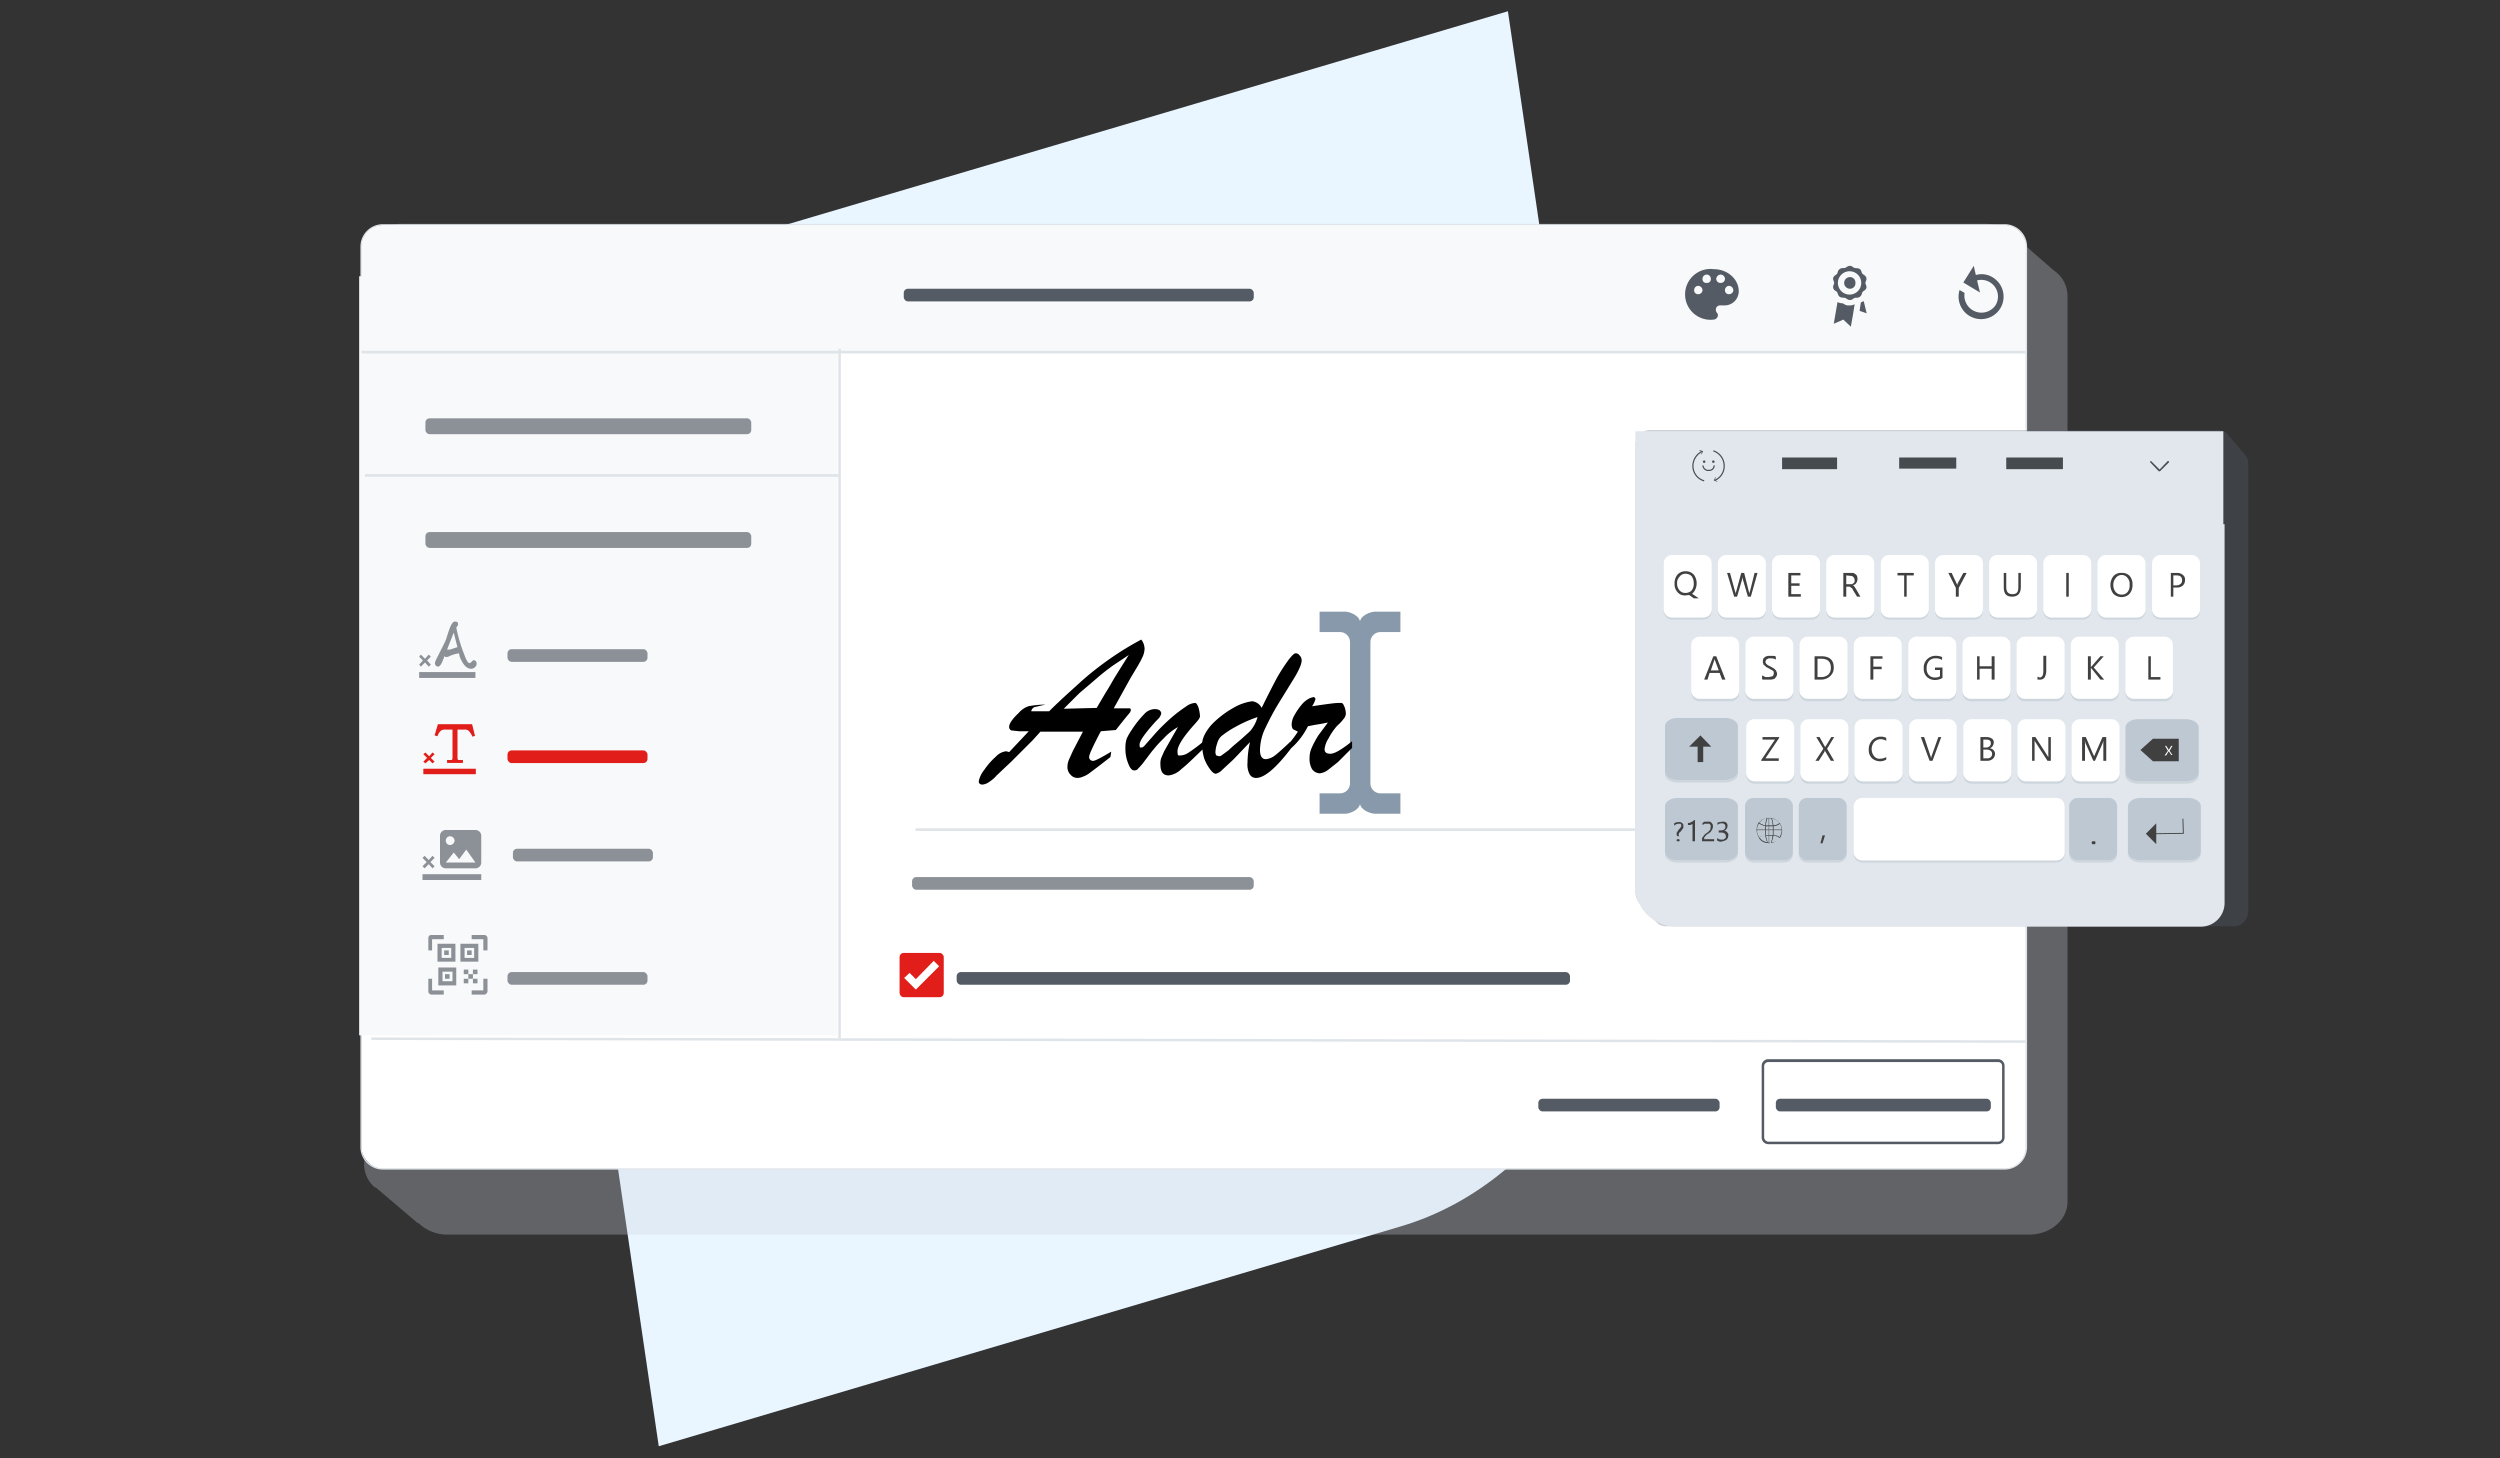 <svg xmlns="http://www.w3.org/2000/svg" xmlns:xlink="http://www.w3.org/1999/xlink" viewBox="0 0 600 350"><rect x="0" y="0" width="600" height="350" fill="#333333" stroke="none"/><defs><clipPath id="a"><rect width="600" height="350" style="fill:none"></rect></clipPath></defs><g style="isolation:isolate"><g style="clip-path:url(#a)"><path d="M361.9,2.7l29.4,199.9c5.8,40-19.3,81.1-55,91.7L158.1,347.1l-40-272.3Z" style="fill:#e9f5ff"></path><g style="opacity:0.3;mix-blend-mode:multiply"><path d="M492.9,64.9h0L482.7,56h0a9.7,9.7,0,0,0-6.5-2.3H96.5c-5,0-9.1,3.5-9.1,7.8V279.6A7.2,7.2,0,0,0,90,285h.2l10,8.5h.2a9.9,9.9,0,0,0,7,2.8H487c5.1,0,9.2-3.5,9.2-7.9V70.9A7.4,7.4,0,0,0,492.9,64.9Z" style="fill:#ced5dc"></path></g><rect x="86.7" y="54" width="399.6" height="226.53" rx="5.2" style="fill:#fff"></rect><path d="M481.1,54.1a5,5,0,0,1,5,5.1V275.3a5,5,0,0,1-5,5.1H91.9a5.1,5.1,0,0,1-5.1-5.1V59.2a5.1,5.1,0,0,1,5.1-5.1H481.1m0-.3H91.9a5.4,5.4,0,0,0-5.4,5.4V275.3a5.4,5.4,0,0,0,5.4,5.4H481.1a5.4,5.4,0,0,0,5.4-5.4V59.2a5.4,5.4,0,0,0-5.4-5.4Z" style="fill:#dfe4e9"></path><rect x="86.2" y="66.3" width="114.8" height="182.19" style="fill:#f8f9fa"></rect><path d="M92.1,54.1H481.2a4.9,4.9,0,0,1,4.9,4.9V84.5a0,0,0,0,1,0,0H86.8a0,0,0,0,1,0,0V59.4A5.3,5.3,0,0,1,92.1,54.1Z" style="fill:#f8f9fa"></path><path d="M114.2,185.8H101.6v-1.3h12.6v1.3m-9.9-3-.9-.9.9-.9-.5-.4-.8.9-.9-.9-.5.4.9.9-.9.9.5.4.9-.8.8.8.5-.4m9-9,.7,2.8-.6.2a5.6,5.6,0,0,0-.9-1.4,1.5,1.5,0,0,0-1.1-.3h-1.6v6.6c0,.3,0,.6.2.7h1.1v.7h-3.8v-.7h1.1c.2-.1.2-.4.2-.7v-6.6H107a2,2,0,0,0-1.1.2,2.8,2.8,0,0,0-.9,1.4l-.7-.2.8-2.7Z" style="fill:#e11e19"></path><path d="M115.5,211.2H101.4v-1.4h14.1v1.4m-11.2-3.3-1-1,1-1-.5-.5-.9,1-1-1-.5.5,1,1-1,1,.5.5,1-1,.9,1,.5-.5m9.8-8.7H107a1.4,1.4,0,0,0-1.4,1.4V207a1.4,1.4,0,0,0,1.4,1.4h7.1a1.4,1.4,0,0,0,1.4-1.4v-6.4a1.4,1.4,0,0,0-1.4-1.4M107,207l1.9-2.4,1.3,1.6,1.7-2.3,2.2,3.1Zm2.1-5.3a1.1,1.1,0,0,1-1.1,1.1,1,1,0,0,1-1-1.1,1,1,0,0,1,1-1A1.1,1.1,0,0,1,109.1,201.7Z" style="fill:#8c9097"></path><path d="M114.1,162.7H100.6v-1.4h13.5v1.4m-10.7-3.2-.5.5-.9-1-1,1-.4-.5.9-1-.9-.9.4-.5,1,1,.9-1,.5.5-.9.9.9,1m3.4-2.4c-.2.5-.8,2.5-1.4,2.8s-1.1-.3-1-.9,2.3-4.5,2.7-5.7,1.1-3.9,1.9-4.1,1.4.5.5,1.4a38.7,38.7,0,0,0,2,6.7c1.4,3.8,1.6.4,2.6,1.3s-.7,3-2.5,1.2a5.1,5.1,0,0,1-.9-1.4,3.4,3.4,0,0,1-.5-1.6,7.9,7.9,0,0,0-2.6.8C107,157.8,106.5,157.7,106.8,157.1Zm3-1.8c-.1-.3-.4-1.4-.8-3.1a.8.8,0,0,1-.1-.4l-1.6,4.1h.7l1.2-.4Z" style="fill:#8c9097"></path><rect x="102.1" y="127.7" width="78.2" height="3.8" rx="1" style="fill:#8c9097"></rect><rect x="121.8" y="180.1" width="33.6" height="3.04" rx="1" style="fill:#e11e19"></rect><rect x="218.9" y="210.5" width="82" height="3.04" rx="1" style="fill:#8c9097"></rect><rect x="123.1" y="203.7" width="33.6" height="3.04" rx="1" style="fill:#8c9097"></rect><rect x="121.8" y="233.3" width="33.6" height="3.04" rx="1" style="fill:#8c9097"></rect><rect x="102.1" y="100.4" width="78.2" height="3.8" rx="1" style="fill:#8c9097"></rect><rect x="229.6" y="233.3" width="147.2" height="3.04" rx="1" style="fill:#555b64"></rect><rect x="369.2" y="263.7" width="43.5" height="3.04" rx="1" style="fill:#555b64"></rect><rect x="426.2" y="263.7" width="51.6" height="3.04" rx="1" style="fill:#555b64"></rect><rect x="216.9" y="69.3" width="84" height="3.04" rx="1" style="fill:#555b64"></rect><rect x="121.8" y="155.8" width="33.6" height="3.04" rx="1" style="fill:#8c9097"></rect><rect x="215.9" y="228.7" width="10.6" height="10.63" rx="1" style="fill:#e11e19"></rect><path d="M219.8,237.5l-2.8-2.8,1.3-1.2,1.5,1.5,4.3-4.4,1.3,1.3Z" style="fill:#fff"></path><rect x="86.8" y="84.2" width="399.3" height="0.63" style="fill:#dfe4e9"></rect><rect x="287.3" y="51.1" width="0.6" height="397.02" transform="translate(37.5 536.8) rotate(-89.9)" style="fill:#dfe4e9"></rect><rect x="201.2" y="83.7" width="0.6" height="165.49" style="fill:#dfe4e9"></rect><rect x="87.6" y="113.8" width="113.9" height="0.63" style="fill:#dfe4e9"></rect><rect x="219.7" y="198.8" width="250.5" height="0.63" style="fill:#dfe4e9"></rect><path d="M479.6,274.6H424.4a1.6,1.6,0,0,1-1.6-1.6V255.8a1.6,1.6,0,0,1,1.6-1.6h55.2a1.6,1.6,0,0,1,1.5,1.6V273A1.6,1.6,0,0,1,479.6,274.6Zm-55.2-19.7a1,1,0,0,0-1,.9V273a1.1,1.1,0,0,0,1,1h55.2a1,1,0,0,0,.9-1V255.8a.9.9,0,0,0-.9-.9Z" style="fill:#555b64"></path><path d="M447.9,66.6c-.2-.5-.6-.6-.9-.9s-.2-.8-.6-1.1-.9-.2-1.3-.3-.6-.5-1.1-.5-.9.4-1.2.5-.8-.1-1.3.3-.4.8-.6,1.1-.7.4-.9.9.2.9.2,1.3-.4.7-.2,1.3.7.6.9.9.2.8.6,1.1.9.2,1.3.3.6.5,1.2.5.8-.4,1.1-.5.8.1,1.3-.3.4-.8.6-1.1.7-.4.9-.9-.2-.9-.2-1.3.4-.7.2-1.3M444,70.7a2.8,2.8,0,1,1,2.7-2.8,2.8,2.8,0,0,1-2.7,2.8m1.3-2.8a1.3,1.3,0,0,1-1.3,1.4,1.4,1.4,0,1,1,0-2.8,1.3,1.3,0,0,1,1.3,1.4m-.2,5.2-.4,2.5-.5,2.8-1.8-1.7-2.3,1,.9-5.2a3.1,3.1,0,0,0,1.3.3,3.1,3.1,0,0,0,1,.5h.7a2,2,0,0,0,1.1-.3m2.9,2.2-1.7-.6.3-2,.6-.3h.1Z" style="fill:#555b64"></path><path d="M411.3,64.6a6.1,6.1,0,1,0,0,12.1,1.1,1.1,0,0,0,1-1,.9.9,0,0,0-.3-.7,1.4,1.4,0,0,1-.2-.7,1,1,0,0,1,1-1H414a3.4,3.4,0,0,0,3.3-3.4C417.3,67,414.6,64.6,411.3,64.6Zm-3.7,6a.9.9,0,0,1-1-1,1,1,0,0,1,1-1,1.1,1.1,0,0,1,1,1A1,1,0,0,1,407.6,70.6Zm2-2.7a.9.9,0,0,1-1-1,1,1,0,1,1,2,0A.9.9,0,0,1,409.6,67.9Zm3.4,0a1,1,0,0,1-1.1-1,1.1,1.1,0,0,1,1.1-1,1.1,1.1,0,0,1,1,1A1,1,0,0,1,413,67.9Zm2,2.7a.9.9,0,0,1-1-1,1,1,0,0,1,1-1,1.1,1.1,0,0,1,1,1A1,1,0,0,1,415,70.6Z" style="fill:#555b64"></path><path d="M474.2,66a5,5,0,0,1,4.1.6,5.4,5.4,0,1,1-8,3l1.2.7a4.1,4.1,0,0,0,7.4,3,4,4,0,0,0-4.4-6l.7,2.9-4-2.4,2.5-4Z" style="fill:#555b64"></path><path d="M186.1,207.7h36.4v36.5H186.1Z" style="fill:none"></path><path d="M103.7,228.1h-.9v-3a.7.7,0,0,1,.7-.7h3v1h-2.8Z" style="fill:#8c9097"></path><path d="M117,228.1h-1v-2.7h-2.8v-1h3.1a.8.8,0,0,1,.7.7Z" style="fill:#8c9097"></path><path d="M117,237.9a.9.9,0,0,1-.7.8h-3.1v-1H116v-2.8h1Z" style="fill:#8c9097"></path><path d="M106.5,238.7h-3a.8.8,0,0,1-.7-.8v-3h.9v2.8h2.8Z" style="fill:#8c9097"></path><path d="M109.5,236.5h-4.3v-4.3h4.3Zm-3.3-1h2.4v-2.3h-2.4Z" style="fill:#8c9097"></path><rect x="106.8" y="233.8" width="1.1" height="1.1" style="fill:#8c9097"></rect><rect x="112.4" y="233.8" width="1.1" height="1.1" style="fill:#8c9097"></rect><rect x="113.5" y="232.7" width="1.1" height="1.1" style="fill:#8c9097"></rect><rect x="111.3" y="232.7" width="1.1" height="1.1" style="fill:#8c9097"></rect><rect x="113.5" y="234.9" width="1.1" height="1.1" style="fill:#8c9097"></rect><rect x="111.3" y="234.9" width="1.1" height="1.1" style="fill:#8c9097"></rect><path d="M109.3,230.8H105v-4.3h4.3Zm-3.3-.9h2.3v-2.4H106Z" style="fill:#8c9097"></path><rect x="106.6" y="228.1" width="1.1" height="1.1" style="fill:#8c9097"></rect><path d="M114.8,230.8h-4.3v-4.3h4.3Zm-3.3-.9h2.3v-2.4h-2.3Z" style="fill:#8c9097"></path><rect x="112.1" y="228.1" width="1.1" height="1.1" style="fill:#8c9097"></rect><path d="M328.9,188a2.4,2.4,0,0,0,2.4,2.4h4.8v4.9h-6c-1.4,0-3.7-1.1-3.7-2.5,0,1.4-2.3,2.5-3.6,2.5h-6.1v-4.9h4.9A2.4,2.4,0,0,0,324,188V154.1a2.4,2.4,0,0,0-2.4-2.4h-4.9v-4.9h6.1c1.3,0,3.6,1.1,3.6,2.5,0-1.4,2.3-2.5,3.7-2.5h6v4.9h-4.8a2.4,2.4,0,0,0-2.4,2.4Z" style="fill:#8799ab"></path><g style="opacity:0.3;mix-blend-mode:multiply"><path d="M538.4,108.7h0l-3.7-4.4h0a3,3,0,0,0-2.3-1.1H395.8a3.6,3.6,0,0,0-3.3,3.8V214.1a4.5,4.5,0,0,0,.9,2.6h.1l3.6,4.2h.1a3,3,0,0,0,2.5,1.4H536.3c1.8,0,3.3-1.7,3.3-3.9v-107A3.7,3.7,0,0,0,538.4,108.7Z" style="fill:#586371"></path></g><path d="M392.4,125.8H533.9a0,0,0,0,1,0,0v90.9a5.7,5.7,0,0,1-5.7,5.7H402.3a9.9,9.9,0,0,1-9.9-9.9V125.8A0,0,0,0,1,392.4,125.8Z" style="fill:#e1e7ec"></path><path d="M408.8,148.2h-7.5a2,2,0,0,1-2-2v.5a2,2,0,0,0,2,2h7.5a2,2,0,0,0,2-2v-.5A2,2,0,0,1,408.8,148.2Z" style="fill:#ced6dd"></path><path d="M421.8,148.2h-7.5a2,2,0,0,1-2-2v.5a2,2,0,0,0,2,2h7.5a2,2,0,0,0,2-2v-.5A2,2,0,0,1,421.8,148.2Z" style="fill:#ced6dd"></path><path d="M434.8,148.2h-7.5a2,2,0,0,1-2-2v.5a2,2,0,0,0,2,2h7.5a2,2,0,0,0,2-2v-.5A2,2,0,0,1,434.8,148.2Z" style="fill:#ced6dd"></path><path d="M447.8,148.2h-7.5a2,2,0,0,1-2-2v.5a2,2,0,0,0,2,2h7.5a2,2,0,0,0,2-2v-.5A2,2,0,0,1,447.8,148.2Z" style="fill:#ced6dd"></path><path d="M460.8,148.2h-7.4a2,2,0,0,1-2-2v.5a2,2,0,0,0,2,2h7.4a2.1,2.1,0,0,0,2.1-2v-.5A2.1,2.1,0,0,1,460.8,148.2Z" style="fill:#ced6dd"></path><path d="M473.9,148.2h-7.5a2,2,0,0,1-2-2v.5a2,2,0,0,0,2,2h7.5a2,2,0,0,0,2-2v-.5A2,2,0,0,1,473.9,148.2Z" style="fill:#ced6dd"></path><path d="M486.9,148.2h-7.5a2,2,0,0,1-2-2v.5a2,2,0,0,0,2,2h7.5a2,2,0,0,0,2-2v-.5A2,2,0,0,1,486.9,148.2Z" style="fill:#ced6dd"></path><path d="M499.9,148.2h-7.5a2,2,0,0,1-2-2v.5a2,2,0,0,0,2,2h7.5a2,2,0,0,0,2-2v-.5A2,2,0,0,1,499.9,148.2Z" style="fill:#ced6dd"></path><path d="M512.9,148.2h-7.4a2.1,2.1,0,0,1-2.1-2v.5a2.1,2.1,0,0,0,2.1,2h7.4a2,2,0,0,0,2-2v-.5A2,2,0,0,1,512.9,148.2Z" style="fill:#ced6dd"></path><path d="M525.9,148.2h-7.4a2,2,0,0,1-2-2v.5a2,2,0,0,0,2,2h7.4a2,2,0,0,0,2.1-2v-.5A2,2,0,0,1,525.9,148.2Z" style="fill:#ced6dd"></path><path d="M408.8,133.2h-7.5a2,2,0,0,0-2,2v11a2,2,0,0,0,2,2h7.5a2,2,0,0,0,2-2v-11A2,2,0,0,0,408.8,133.2Z" style="fill:#fff"></path><path d="M421.8,133.2h-7.5a2,2,0,0,0-2,2v11a2,2,0,0,0,2,2h7.5a2,2,0,0,0,2-2v-11A2,2,0,0,0,421.8,133.2Z" style="fill:#fff"></path><path d="M434.8,133.2h-7.5a2,2,0,0,0-2,2v11a2,2,0,0,0,2,2h7.5a2,2,0,0,0,2-2v-11A2,2,0,0,0,434.8,133.2Z" style="fill:#fff"></path><path d="M447.8,133.2h-7.5a2,2,0,0,0-2,2v11a2,2,0,0,0,2,2h7.5a2,2,0,0,0,2-2v-11A2,2,0,0,0,447.8,133.2Z" style="fill:#fff"></path><path d="M460.8,133.2h-7.4a2,2,0,0,0-2,2v11a2,2,0,0,0,2,2h7.4a2.1,2.1,0,0,0,2.1-2v-11A2.1,2.1,0,0,0,460.8,133.2Z" style="fill:#fff"></path><path d="M473.9,133.2h-7.5a2,2,0,0,0-2,2v11a2,2,0,0,0,2,2h7.5a2,2,0,0,0,2-2v-11A2,2,0,0,0,473.9,133.2Z" style="fill:#fff"></path><path d="M486.9,133.2h-7.5a2,2,0,0,0-2,2v11a2,2,0,0,0,2,2h7.5a2,2,0,0,0,2-2v-11A2,2,0,0,0,486.9,133.2Z" style="fill:#fff"></path><path d="M499.9,133.2h-7.5a2,2,0,0,0-2,2v11a2,2,0,0,0,2,2h7.5a2,2,0,0,0,2-2v-11A2,2,0,0,0,499.9,133.2Z" style="fill:#fff"></path><path d="M512.9,133.2h-7.4a2.1,2.1,0,0,0-2.1,2v11a2.1,2.1,0,0,0,2.1,2h7.4a2,2,0,0,0,2-2v-11A2,2,0,0,0,512.9,133.2Z" style="fill:#fff"></path><path d="M525.9,133.2h-7.4a2,2,0,0,0-2,2v11a2,2,0,0,0,2,2h7.4a2,2,0,0,0,2.1-2v-11A2,2,0,0,0,525.9,133.2Z" style="fill:#fff"></path><path d="M415.4,167.7h-7.5a2,2,0,0,1-2-2v.6a2,2,0,0,0,2,2h7.5a2,2,0,0,0,2-2v-.6A2,2,0,0,1,415.4,167.7Z" style="fill:#ced6dd"></path><path d="M428.4,167.7h-7.5a2,2,0,0,1-2-2v.6a2,2,0,0,0,2,2h7.5a2,2,0,0,0,2-2v-.6A2,2,0,0,1,428.4,167.7Z" style="fill:#ced6dd"></path><path d="M441.4,167.7h-7.5a2,2,0,0,1-2-2v.6a2,2,0,0,0,2,2h7.5a2,2,0,0,0,2-2v-.6A2,2,0,0,1,441.4,167.7Z" style="fill:#ced6dd"></path><path d="M454.4,167.7H447a2.1,2.1,0,0,1-2.1-2v.6a2.1,2.1,0,0,0,2.1,2h7.4a2,2,0,0,0,2-2v-.6A2,2,0,0,1,454.4,167.7Z" style="fill:#ced6dd"></path><path d="M467.4,167.7H460a2,2,0,0,1-2-2v.6a2,2,0,0,0,2,2h7.4a2,2,0,0,0,2.1-2v-.6A2,2,0,0,1,467.4,167.7Z" style="fill:#ced6dd"></path><path d="M480.5,167.7H473a2,2,0,0,1-2-2v.6a2,2,0,0,0,2,2h7.5a2,2,0,0,0,2-2v-.6A2,2,0,0,1,480.5,167.7Z" style="fill:#ced6dd"></path><path d="M493.5,167.7H486a2,2,0,0,1-2-2v.6a2,2,0,0,0,2,2h7.5a2,2,0,0,0,2-2v-.6A2,2,0,0,1,493.5,167.7Z" style="fill:#ced6dd"></path><path d="M506.5,167.7H499a2,2,0,0,1-2-2v.6a2,2,0,0,0,2,2h7.5a2,2,0,0,0,2-2v-.6A2,2,0,0,1,506.5,167.7Z" style="fill:#ced6dd"></path><path d="M519.5,167.7h-7.4a2,2,0,0,1-2-2v.6a2,2,0,0,0,2,2h7.4a2,2,0,0,0,2-2v-.6A2,2,0,0,1,519.5,167.7Z" style="fill:#ced6dd"></path><path d="M415.4,152.8h-7.5a2,2,0,0,0-2,2v10.9a2,2,0,0,0,2,2h7.5a2,2,0,0,0,2-2V154.8A2,2,0,0,0,415.4,152.8Z" style="fill:#fff"></path><path d="M428.4,152.8h-7.5a2,2,0,0,0-2,2v10.9a2,2,0,0,0,2,2h7.5a2,2,0,0,0,2-2V154.8A2,2,0,0,0,428.4,152.8Z" style="fill:#fff"></path><path d="M441.4,152.8h-7.5a2,2,0,0,0-2,2v10.9a2,2,0,0,0,2,2h7.5a2,2,0,0,0,2-2V154.8A2,2,0,0,0,441.4,152.8Z" style="fill:#fff"></path><path d="M454.4,152.8H447a2.1,2.1,0,0,0-2.1,2v10.9a2.1,2.1,0,0,0,2.1,2h7.4a2,2,0,0,0,2-2V154.8A2,2,0,0,0,454.4,152.8Z" style="fill:#fff"></path><path d="M467.4,152.8H460a2,2,0,0,0-2,2v10.9a2,2,0,0,0,2,2h7.4a2,2,0,0,0,2.1-2V154.8A2,2,0,0,0,467.4,152.8Z" style="fill:#fff"></path><path d="M480.5,152.8H473a2,2,0,0,0-2,2v10.9a2,2,0,0,0,2,2h7.5a2,2,0,0,0,2-2V154.8A2,2,0,0,0,480.5,152.8Z" style="fill:#fff"></path><path d="M493.5,152.8H486a2,2,0,0,0-2,2v10.9a2,2,0,0,0,2,2h7.5a2,2,0,0,0,2-2V154.8A2,2,0,0,0,493.5,152.8Z" style="fill:#fff"></path><path d="M506.5,152.8H499a2,2,0,0,0-2,2v10.9a2,2,0,0,0,2,2h7.5a2,2,0,0,0,2-2V154.8A2,2,0,0,0,506.5,152.8Z" style="fill:#fff"></path><path d="M519.5,152.8h-7.4a2,2,0,0,0-2,2v10.9a2,2,0,0,0,2,2h7.4a2,2,0,0,0,2-2V154.8A2,2,0,0,0,519.5,152.8Z" style="fill:#fff"></path><path d="M428.6,187.5h-7.5a2,2,0,0,1-2-2v.6a2,2,0,0,0,2,2h7.5a2,2,0,0,0,2-2v-.6A2,2,0,0,1,428.6,187.5Z" style="fill:#ced6dd"></path><path d="M441.6,187.5h-7.5a2,2,0,0,1-2-2v.6a2,2,0,0,0,2,2h7.5a2,2,0,0,0,2-2v-.6A2,2,0,0,1,441.6,187.5Z" style="fill:#ced6dd"></path><path d="M454.6,187.5h-7.5a2,2,0,0,1-2-2v.6a2,2,0,0,0,2,2h7.5a2,2,0,0,0,2-2v-.6A2,2,0,0,1,454.6,187.5Z" style="fill:#ced6dd"></path><path d="M467.6,187.5h-7.4a2,2,0,0,1-2-2v.6a2,2,0,0,0,2,2h7.4a2,2,0,0,0,2-2v-.6A2,2,0,0,1,467.6,187.5Z" style="fill:#ced6dd"></path><path d="M480.7,187.5h-7.5a2,2,0,0,1-2-2v.6a2,2,0,0,0,2,2h7.5a2,2,0,0,0,2-2v-.6A2,2,0,0,1,480.7,187.5Z" style="fill:#ced6dd"></path><path d="M493.7,187.5h-7.5a2,2,0,0,1-2-2v.6a2,2,0,0,0,2,2h7.5a2,2,0,0,0,2-2v-.6A2,2,0,0,1,493.7,187.5Z" style="fill:#ced6dd"></path><path d="M506.7,187.5h-7.5a2,2,0,0,1-2-2v.6a2,2,0,0,0,2,2h7.5a2,2,0,0,0,2-2v-.6A2,2,0,0,1,506.7,187.5Z" style="fill:#ced6dd"></path><path d="M414,187.2H402.6c-1.7,0-3-.9-3-2v.6c0,1.1,1.3,2,3,2H414c1.7,0,3.1-.9,3.1-2v-.6C417.1,186.3,415.7,187.2,414,187.2Z" style="fill:#ced6dd"></path><path d="M524.6,187.5H513.2c-1.7,0-3.1-.9-3.1-2v.6c0,1.1,1.4,2,3.1,2h11.4c1.7,0,3.1-.9,3.1-2v-.6C527.7,186.6,526.3,187.5,524.6,187.5Z" style="fill:#ced6dd"></path><path d="M525.2,206.5H513.8c-1.7,0-3.1-.9-3.1-2v.5c0,1.1,1.4,2,3.1,2h11.4c1.7,0,3-.9,3-2v-.5C528.2,205.6,526.9,206.5,525.2,206.5Z" style="fill:#ced6dd"></path><path d="M414,206.5H402.6c-1.7,0-3-.9-3-2v.5c0,1.1,1.3,2,3,2H414c1.7,0,3.1-.9,3.1-2v-.5C417.1,205.6,415.7,206.5,414,206.5Z" style="fill:#ced6dd"></path><path d="M428.3,206.5h-7.5a2,2,0,0,1-2-2v.5a2,2,0,0,0,2,2h7.5a2,2,0,0,0,2-2v-.5A2,2,0,0,1,428.3,206.5Z" style="fill:#ced6dd"></path><path d="M441.2,206.5h-7.5a2,2,0,0,1-2-2v.5a2,2,0,0,0,2,2h7.5a2,2,0,0,0,2-2v-.5A2,2,0,0,1,441.2,206.5Z" style="fill:#ced6dd"></path><path d="M506.1,206.5h-7.4a2.1,2.1,0,0,1-2.1-2v.5a2.1,2.1,0,0,0,2.1,2h7.4a2,2,0,0,0,2-2v-.5A2,2,0,0,1,506.1,206.5Z" style="fill:#ced6dd"></path><path d="M493.5,206.5H447a2.1,2.1,0,0,1-2.1-2v.5a2.1,2.1,0,0,0,2.1,2h46.5a2,2,0,0,0,2-2v-.5A2,2,0,0,1,493.5,206.5Z" style="fill:#ced6dd"></path><path d="M428.6,172.6h-7.5a2,2,0,0,0-2,2v10.9a2,2,0,0,0,2,2h7.5a2,2,0,0,0,2-2V174.6A2,2,0,0,0,428.6,172.6Z" style="fill:#fff"></path><path d="M441.6,172.6h-7.5a2,2,0,0,0-2,2v10.9a2,2,0,0,0,2,2h7.5a2,2,0,0,0,2-2V174.6A2,2,0,0,0,441.6,172.6Z" style="fill:#fff"></path><path d="M447.1,187.5h7.5a2,2,0,0,0,2-2V174.6a2,2,0,0,0-2-2h-7.5a2,2,0,0,0-2,2v10.9A2,2,0,0,0,447.1,187.5Z" style="fill:#fff"></path><path d="M460.2,187.5h7.4a2,2,0,0,0,2-2V174.6a2,2,0,0,0-2-2h-7.4a2,2,0,0,0-2,2v10.9A2,2,0,0,0,460.2,187.5Z" style="fill:#fff"></path><path d="M473.2,187.5h7.5a2,2,0,0,0,2-2V174.6a2,2,0,0,0-2-2h-7.5a2,2,0,0,0-2,2v10.9A2,2,0,0,0,473.2,187.5Z" style="fill:#fff"></path><path d="M493.7,172.6h-7.5a2,2,0,0,0-2,2v10.9a2,2,0,0,0,2,2h7.5a2,2,0,0,0,2-2V174.6A2,2,0,0,0,493.7,172.6Z" style="fill:#fff"></path><path d="M506.7,172.6h-7.5a2,2,0,0,0-2,2v10.9a2,2,0,0,0,2,2h7.5a2,2,0,0,0,2-2V174.6A2,2,0,0,0,506.7,172.6Z" style="fill:#fff"></path><path d="M414,172.3H402.6c-1.7,0-3,.9-3,2v10.9c0,1.1,1.3,2,3,2H414c1.7,0,3.1-.9,3.1-2V174.3C417.1,173.2,415.7,172.3,414,172.3Z" style="fill:#bec8d2"></path><path d="M524.6,187.5c1.7,0,3.1-.9,3.1-2V174.6c0-1.1-1.4-2-3.1-2H513.2c-1.7,0-3.1.9-3.1,2v10.9c0,1.1,1.4,2,3.1,2Z" style="fill:#bec8d2"></path><path d="M525.2,191.5H513.8c-1.7,0-3.1.9-3.1,2v11c0,1.1,1.4,2,3.1,2h11.4c1.7,0,3-.9,3-2v-11C528.2,192.4,526.9,191.5,525.2,191.5Z" style="fill:#bec8d2"></path><path d="M414,191.5H402.6c-1.7,0-3,.9-3,2v11c0,1.1,1.3,2,3,2H414c1.7,0,3.1-.9,3.1-2v-11C417.1,192.4,415.7,191.5,414,191.5Z" style="fill:#bec8d2"></path><path d="M428.3,191.5h-7.5a2,2,0,0,0-2,2v11a2,2,0,0,0,2,2h7.5a2,2,0,0,0,2-2v-11A2,2,0,0,0,428.3,191.5Z" style="fill:#bec8d2"></path><path d="M441.2,191.5h-7.5a2,2,0,0,0-2,2v11a2,2,0,0,0,2,2h7.5a2,2,0,0,0,2-2v-11A2,2,0,0,0,441.2,191.5Z" style="fill:#bec8d2"></path><path d="M506.1,191.5h-7.4a2.1,2.1,0,0,0-2.1,2v11a2.1,2.1,0,0,0,2.1,2h7.4a2,2,0,0,0,2-2v-11A2,2,0,0,0,506.1,191.5Z" style="fill:#bec8d2"></path><path d="M493.5,191.5H447a2.1,2.1,0,0,0-2.1,2v11a2.1,2.1,0,0,0,2.1,2h46.5a2,2,0,0,0,2-2v-11A2,2,0,0,0,493.5,191.5Z" style="fill:#fff"></path><path d="M404.5,142.9a2.2,2.2,0,0,1-1.9-.8,2.7,2.7,0,0,1-.7-2,3.2,3.2,0,0,1,.7-2.2,2.6,2.6,0,0,1,2-.8,2.6,2.6,0,0,1,1.9.8,3.5,3.5,0,0,1,0,4.2l-.4.4,1.6,1.1h-1.2l-1.1-.8Zm0-5.2a1.7,1.7,0,0,0-1.4.7,2.1,2.1,0,0,0-.6,1.6,2.4,2.4,0,0,0,.6,1.7,1.7,1.7,0,0,0,1.4.6,2,2,0,0,0,1.5-.6,2.6,2.6,0,0,0,.5-1.7,2.9,2.9,0,0,0-.5-1.7A2,2,0,0,0,404.5,137.7Z" style="fill:#404040"></path><path d="M421.8,137.5l-1.6,5.7h-.7l-1.2-4.1c0-.2-.1-.4-.1-.6h0c0,.2-.1.4-.1.6l-1.2,4.1h-.7l-1.7-5.7h.7l1.2,4.4a.7.7,0,0,1,.1.5h.1a1.1,1.1,0,0,1,.1-.5l1.2-4.4h.7l1.1,4.4a.7.7,0,0,1,.1.5h.1a1.1,1.1,0,0,1,.1-.5l1.1-4.4Z" style="fill:#404040"></path><path d="M432.2,143.2h-3v-5.7h2.9v.6h-2.2V140h2v.6h-2v2h2.3Z" style="fill:#404040"></path><path d="M446.5,143.2h-.8l-1-1.6a.8.8,0,0,0-.2-.4l-.3-.2-.2-.2h-.9v2.4h-.7v-5.7h2.4l.5.3a1,1,0,0,1,.4.5,1.9,1.9,0,0,1,0,1.2.8.8,0,0,1-.2.4.8.8,0,0,1-.4.4l-.5.2h.2l.2.2.2.3.2.3Zm-3.4-5.1v2.1h1.4l.3-.2.3-.3v-.5a.9.9,0,0,0-.3-.7c-.1-.2-.4-.3-.8-.3Z" style="fill:#404040"></path><path d="M459.3,138.1h-1.7v5.1H457v-5.1h-1.6v-.6h3.9Z" style="fill:#404040"></path><path d="M472,137.5l-1.9,3.6v2.1h-.7v-2.1l-1.8-3.6h.8l1.2,2.6.2.3h0v-.3l1.4-2.6Z" style="fill:#404040"></path><path d="M485,140.9c0,1.5-.7,2.3-2.1,2.3s-2-.7-2-2.3v-3.4h.6v3.4c0,1.2.5,1.7,1.5,1.7s1.4-.5,1.4-1.6v-3.5h.6Z" style="fill:#404040"></path><path d="M496.5,143.2h-.6v-5.7h.6Z" style="fill:#404040"></path><path d="M509.2,143.3a2.8,2.8,0,0,1-2-.8,3.5,3.5,0,0,1,0-4.2,2.4,2.4,0,0,1,2-.8,2.4,2.4,0,0,1,1.9.7,3,3,0,0,1,.7,2.1,3.2,3.2,0,0,1-.7,2.2A2.6,2.6,0,0,1,509.2,143.3Zm0-5.3a1.7,1.7,0,0,0-1.4.7,2.4,2.4,0,0,0-.6,1.7,2.5,2.5,0,0,0,.5,1.6,1.8,1.8,0,0,0,1.5.7,1.7,1.7,0,0,0,1.4-.6,2.3,2.3,0,0,0,.5-1.7,2.2,2.2,0,0,0-.5-1.7A1.7,1.7,0,0,0,509.2,138Z" style="fill:#404040"></path><path d="M521.6,141v2.2H521v-5.7h1.5a2,2,0,0,1,1.4.5,1.3,1.3,0,0,1,.5,1.2,1.7,1.7,0,0,1-.5,1.3,2,2,0,0,1-1.5.5Zm0-2.9v2.4h.7a1.8,1.8,0,0,0,1.1-.4,1.1,1.1,0,0,0,.3-.8c0-.8-.4-1.2-1.3-1.2Z" style="fill:#404040"></path><path d="M414.1,163.1h-.8l-.6-1.6h-2.4l-.5,1.6H409l2.2-5.6h.7Zm-1.6-2.2-.9-2.4a.5.5,0,0,0-.1-.3h0a.4.4,0,0,1-.1.3l-.8,2.4Z" style="fill:#404040"></path><path d="M422.9,162.9v-.8l.4.2.4.2h.8l.9-.2a.9.9,0,0,0,.3-.7v-.4l-.3-.3-.4-.2-.5-.3-.6-.3-.4-.4c-.2-.1-.3-.2-.3-.4a.7.7,0,0,1-.1-.5,1.5,1.5,0,0,1,.1-.7c.1-.2.3-.3.5-.5l.6-.2h.7c.6,0,1,0,1.2.2v.7a2.3,2.3,0,0,0-1.3-.3h-.4l-.4.2a.2.2,0,0,0-.2.2.8.8,0,0,0-.2.4c0,.2.1.3.1.4l.3.3.3.2.6.3.5.3a1,1,0,0,1,.5.4.5.5,0,0,1,.3.4,1.4,1.4,0,0,1,.2.6,1.4,1.4,0,0,1-.2.7l-.4.5-.7.2h-2.2Z" style="fill:#404040"></path><path d="M435.5,163.1v-5.6h1.6q3,0,3,2.7a2.6,2.6,0,0,1-.9,2.1,3.1,3.1,0,0,1-2.2.8Zm.7-5v4.4h.8a2.6,2.6,0,0,0,1.8-.6,2.2,2.2,0,0,0,.6-1.7c0-1.4-.8-2.1-2.3-2.1Z" style="fill:#404040"></path><path d="M451.8,158.1h-2.2V160h2v.6h-2v2.5h-.7v-5.6h2.9Z" style="fill:#404040"></path><path d="M466.2,162.7a3.5,3.5,0,0,1-1.8.5,2.8,2.8,0,0,1-2-.8,2.7,2.7,0,0,1-.7-2,2.8,2.8,0,0,1,2.9-3,3.3,3.3,0,0,1,1.5.3v.7a2.7,2.7,0,0,0-1.6-.4,2,2,0,0,0-1.5.6,2.5,2.5,0,0,0-.6,1.7,2.3,2.3,0,0,0,.5,1.7,2,2,0,0,0,1.5.6,2.1,2.1,0,0,0,1.2-.3v-1.5h-1.2v-.6h1.8Z" style="fill:#404040"></path><path d="M478.7,163.1H478v-2.6h-2.9v2.6h-.6v-5.6h.6v2.4H478v-2.4h.7Z" style="fill:#404040"></path><path d="M491.1,161a3.4,3.4,0,0,1-.4,1.6,1.3,1.3,0,0,1-1.2.5H489v-.7l.5.2c.6,0,.9-.5.9-1.6v-3.6h.7Z" style="fill:#404040"></path><path d="M505,163.1h-.9l-2.1-2.6-.2-.2h0v2.8h-.7v-5.6h.7v2.6h0l.2-.2,2.1-2.4h.8l-2.4,2.7Z" style="fill:#404040"></path><path d="M518.5,163.1h-2.9v-5.6h.6v5h2.3Z" style="fill:#404040"></path><path d="M427,177.1l-3.3,4.9h3.2v.6h-4.2v-.2l3.3-4.9h-3v-.6h4Z" style="fill:#404040"></path><path d="M440.2,182.6h-.8l-1.3-2.2-.2-.3h0v.3l-1.4,2.2h-.8l1.9-2.9-1.7-2.8h.8l1.1,2a.8.8,0,0,1,.2.4h.1a.5.5,0,0,1,.2-.4l1.2-2h.7l-1.7,2.8Z" style="fill:#404040"></path><path d="M452.7,182.3a2.9,2.9,0,0,1-3.5-.4,2.7,2.7,0,0,1-.7-2,3.1,3.1,0,0,1,.8-2.2,2.7,2.7,0,0,1,2.1-.9,2.5,2.5,0,0,1,1.3.3v.7a2.8,2.8,0,0,0-1.3-.4,2.2,2.2,0,0,0-1.6.7,2.7,2.7,0,0,0,0,3.4,1.7,1.7,0,0,0,1.4.6,3.3,3.3,0,0,0,1.5-.4Z" style="fill:#404040"></path><path d="M465.9,176.9l-2.1,5.7h-.7l-2.1-5.7h.8l1.5,4.5a.7.7,0,0,1,.1.5h.1a.9.9,0,0,1,.1-.5l1.6-4.5Z" style="fill:#404040"></path><path d="M475.3,182.6v-5.7h1.6a2.1,2.1,0,0,1,1.2.4,1,1,0,0,1,.4.9,1.6,1.6,0,0,1-.3.9,1.3,1.3,0,0,1-.7.5h0a1.3,1.3,0,0,1,.9.4,1.2,1.2,0,0,1,.4,1,1.6,1.6,0,0,1-.5,1.1,2.1,2.1,0,0,1-1.3.5Zm.7-5.1v1.9h.6a1.2,1.2,0,0,0,.9-.3.9.9,0,0,0,.3-.7c0-.6-.3-.9-1.1-.9Zm0,2.4V182h.9a1.2,1.2,0,0,0,.9-.3,1,1,0,0,0,.3-.8c0-.6-.5-1-1.4-1Z" style="fill:#404040"></path><path d="M492.2,182.6h-.8l-2.9-4.5c-.1-.1-.1-.3-.2-.4h0v4.9h-.6v-5.7h.8l2.9,4.5c.1.1.1.3.2.3h0v-4.8h.6Z" style="fill:#404040"></path><path d="M505.5,182.6h-.7v-3.8a4.5,4.5,0,0,1,.1-1.1h0l-.2.5-1.9,4.4h-.4l-1.9-4.3c0-.2-.1-.3-.2-.6h0a3.1,3.1,0,0,1,.1,1.1v3.8h-.7v-5.7h.9l1.7,4c.2.3.2.5.3.6h0l.3-.7,1.7-3.9h.9Z" style="fill:#404040"></path><path d="M402.5,200.6a.4.4,0,0,1-.1-.3v-.2c0-.2,0-.3.1-.4l.2-.3.2-.3.3-.3.2-.3a.4.4,0,0,0,.1-.3v-.3l-.2-.2h-.5a1.4,1.4,0,0,0-1,.5v-.6a1.9,1.9,0,0,1,1-.3h.5l.4.2.3.4v.8l-.3.4-.2.3-.3.3-.2.2a.6.6,0,0,0-.1.4v.5Zm.3,1.3h-.3c-.1,0-.1-.1-.1-.2a.4.4,0,0,1,.1-.3h.5a.4.4,0,0,1,.1.3c0,.1,0,.2-.1.2Z" style="fill:#404040"></path><path d="M406.8,201.9h-.6v-4.1H406l-.2.2h-.7v-.5h.4l.4-.2.4-.2.3-.3h.2Z" style="fill:#404040"></path><path d="M410.6,198.4c0-.2-.1-.3-.1-.4l-.2-.3h-1.2l-.3.2a.2.2,0,0,0-.2.2v-.6l.5-.3h1.2a.5.5,0,0,1,.4.2l.3.4a.9.9,0,0,1,.1.5.7.7,0,0,1-.1.5c0,.2-.1.3-.2.5l-.3.4-.4.3-.6.4c-.1.2-.3.3-.3.4l-.2.2v.4h2.4v.5h-2.9v-.8l.3-.4.4-.5.6-.4.4-.4.3-.3v-.3C410.5,198.6,410.6,198.5,410.6,198.4Z" style="fill:#404040"></path><path d="M414.8,200.5c0,.2-.1.4-.1.6l-.4.5-.5.2-.7.2a1.5,1.5,0,0,1-1-.3v-.6a1.3,1.3,0,0,0,1,.4h.5l.3-.2.3-.2v-.4c0-.6-.4-.9-1.3-.9h-.4v-.5h.4q1.2,0,1.2-.9c0-.5-.3-.8-.9-.8a1.3,1.3,0,0,0-1,.4v-.6l1.1-.2h.5l.5.2.2.3a.9.9,0,0,1,.1.5,1.2,1.2,0,0,1-.9,1.2h.4l.4.3.2.3A.6.6,0,0,1,414.8,200.5Z" style="fill:#404040"></path><path d="M438,200.5l-.6,1.9h-.5l.5-1.9Z" style="fill:#404040"></path><path d="M502.5,202.6h-.3c-.1-.1-.2-.2-.2-.3a.5.5,0,0,1,.2-.4h.6c.1.1.1.2.1.4a.4.4,0,0,1-.1.3Z" style="fill:#404040"></path><path d="M422.2,201.1h0a3.3,3.3,0,0,1-.6-1.9,3.1,3.1,0,0,1,.5-1.8h.1a2.3,2.3,0,0,0,1.5.7h.1c0,.3-.1.7-.1,1s.1.9.1,1.3h0a2.7,2.7,0,0,0-1.6.6Zm0-3.5a2.4,2.4,0,0,0-.5,1.6,2.6,2.6,0,0,0,.5,1.7,3.7,3.7,0,0,1,1.5-.5c0-.4-.1-.9-.1-1.3a2.8,2.8,0,0,1,.1-.9A3.1,3.1,0,0,1,422.2,197.6Z" style="fill:#404040"></path><path d="M424.3,202.3Z" style="fill:#404040"></path><path d="M425,202.3h0Z" style="fill:#404040"></path><path d="M427.1,201h0a4.3,4.3,0,0,0-1.6-.5h0v-2.3h0a2.4,2.4,0,0,0,1.6-.6h.1a3.4,3.4,0,0,1,.5,1.7,3.5,3.5,0,0,1-.5,1.8Zm-1.5-.6a2.6,2.6,0,0,1,1.5.5,3.4,3.4,0,0,0,.5-1.7,3,3,0,0,0-.5-1.6,2.3,2.3,0,0,1-1.5.6v2.2Z" style="fill:#404040"></path><path d="M425,202.3h0a5.6,5.6,0,0,0,.5-1.8h0a4.3,4.3,0,0,1,1.7.5h0a4.1,4.1,0,0,1-1.9,1.3H425Zm.6-1.8a5.8,5.8,0,0,1-.5,1.7h.1a2.9,2.9,0,0,0,1.9-1.1A3,3,0,0,0,425.6,200.5Z" style="fill:#404040"></path><path d="M424.3,202.3h-.4a2.5,2.5,0,0,1-1.7-1.1c-.1-.1-.1-.1,0-.1a2.4,2.4,0,0,1,1.6-.6h0a5.6,5.6,0,0,0,.5,1.8h0Zm-.3-.2h.2a4.3,4.3,0,0,1-.5-1.6,2.7,2.7,0,0,0-1.4.5A2.5,2.5,0,0,0,424,202.1Z" style="fill:#404040"></path><path d="M424.6,202.3h0Z" style="fill:#404040"></path><path d="M423.8,200.5h-.1c0-.4-.1-.8-.1-1.3a3.4,3.4,0,0,1,.1-1h1.9v2.3h-1.8Zm0-2.3c0,.3-.1.6-.1.9s.1.9.1,1.3h1.7v-2.2h-1.7Z" style="fill:#404040"></path><path d="M424.7,202.3h-.4c-.1,0-.1,0-.1-.1a4.9,4.9,0,0,1-.5-1.8h1.9a4.9,4.9,0,0,1-.5,1.8h-.4Zm-.4-.1h.7a3.9,3.9,0,0,0,.4-1.7h-1.6A5.8,5.8,0,0,0,424.3,202.2Z" style="fill:#404040"></path><path d="M425.5,198.2h0a6.9,6.9,0,0,0-.4-1.8h.1a3,3,0,0,1,2,1.3h0a3,3,0,0,1-1.6.6Zm-.3-1.9a6.9,6.9,0,0,1,.4,1.8,2.6,2.6,0,0,0,1.5-.6A3.5,3.5,0,0,0,425.2,196.3Z" style="fill:#404040"></path><path d="M423.7,198.2h0a2.7,2.7,0,0,1-1.6-.7h0a3.2,3.2,0,0,1,2-1.2h.1a4.4,4.4,0,0,0-.4,1.8h-.1Zm-1.5-.7a3.6,3.6,0,0,0,1.5.6,7.4,7.4,0,0,1,.3-1.8A3.6,3.6,0,0,0,422.2,197.5Z" style="fill:#404040"></path><path d="M424.7,198.3h-1a4.9,4.9,0,0,1,.4-1.9h1.1a7.8,7.8,0,0,1,.4,1.9h-.9Zm-.9-.2h1.7a6.9,6.9,0,0,0-.4-1.8h-.9A6,6,0,0,0,423.8,198.1Z" style="fill:#404040"></path><rect x="421.6" y="199.1" width="6.1" height="0.13" style="fill:#404040"></rect><rect x="424.6" y="196.2" width="0.1" height="6.07" transform="translate(-0.8 1.7) rotate(-0.2)" style="fill:#404040"></rect><line x1="408.1" y1="178.9" x2="408.1" y2="182.9" style="fill:none;stroke:#404040;stroke-miterlimit:10;stroke-width:1.338px"></line><polygon points="410.7 179.2 405.4 179.2 408.1 176.5 410.7 179.2" style="fill:#404040"></polygon><polygon points="522.9 177.3 522.9 182.7 516.7 182.7 513.7 180 516.7 177.3 522.9 177.3" style="fill:#404040"></polygon><polyline points="523.9 196.5 524 200 517.2 200.1" style="fill:none;stroke:#404040;stroke-miterlimit:10;stroke-width:0.217px"></polyline><polygon points="517.5 202.6 517.5 197.6 515 200.1 517.5 202.6" style="fill:#404040"></polygon><path d="M521.4,181.2h-.3l-.6-.9h0c0,.1,0,.1-.1.1l-.5.9h-.4l.8-1.1-.7-1.2h.3l.5.8c0,.1.1.1.1.2h0c0-.1.1-.1.1-.2l.5-.8h.3l-.7,1.2Z" style="fill:#fff"></path><rect x="392.5" y="103.5" width="141.1" height="23.88" style="fill:#e1e7ec"></rect><rect x="427.7" y="109.8" width="13.2" height="2.8" style="fill:#454b4e"></rect><rect x="481.5" y="109.8" width="13.6" height="2.8" style="fill:#454b4e"></rect><rect x="455.8" y="109.8" width="13.7" height="2.67" style="fill:#454b4e"></rect><path d="M518.4,113.1h-.3l-2-2.1a.2.2,0,0,1,0-.3c0-.1.1-.1.2,0l2,2,1.9-2a.2.2,0,1,1,.3.3Z" style="fill:#454b4e"></path><path d="M409,115.4a3.7,3.7,0,0,1-2.7-3.6,3.9,3.9,0,0,1,2.3-3.5" style="fill:none;stroke:#454b4e;stroke-miterlimit:10;stroke-width:0.287px"></path><polygon points="408.4 109.1 408.3 109 408.5 108.4 407.9 108.2 407.9 108 408.7 108.3 408.4 109.1" style="fill:#454b4e"></polygon><path d="M411.2,108.2a3.8,3.8,0,0,1,2.6,3.6,3.7,3.7,0,0,1-2.3,3.5" style="fill:none;stroke:#454b4e;stroke-miterlimit:10;stroke-width:0.287px"></path><polygon points="411.7 114.5 411.8 114.6 411.5 115.2 412.2 115.5 412.1 115.6 411.3 115.3 411.7 114.5" style="fill:#454b4e"></polygon><circle cx="409" cy="110.8" r="0.3" style="fill:#454b4e"></circle><circle cx="411.2" cy="110.8" r="0.3" style="fill:#454b4e"></circle><path d="M408.7,111.7a1.3,1.3,0,0,0,1.4,1.2h0a1.2,1.2,0,0,0,1.3-1.2" style="fill:none;stroke:#454b4e;stroke-miterlimit:10;stroke-width:0.287px"></path><path d="M259.9,175.6H249.7l-1.9,2.1-2.1,2.1-1.7,1.7-1.2,1.2-3.6,3.4a8,8,0,0,1-1.7,1.5,3.4,3.4,0,0,1-1.7.7c-.6,0-.9-.3-.9-.8a6.3,6.3,0,0,1,1.3-2.7,16.9,16.9,0,0,1,2.8-3.2,4,4,0,0,1,2.5-1.3l.7.2,4.7-5h-2.3l-1.9-.2a.9.9,0,0,1-.5-.9c0-.7.7-1.8,2.3-3.3a5.4,5.4,0,0,1,2.3-1.6,23.7,23.7,0,0,1,4.1-.4l-2.6.6a1.3,1.3,0,0,0-.8,1h4.3c2.7-2.7,5.2-4.9,7.4-6.9s4.5-3.8,6.9-5.5a73.6,73.6,0,0,1,7.8-4.8,3.7,3.7,0,0,1,.8,2.2,5.2,5.2,0,0,1-.6,2.2c-.4.9-1.3,2.4-2.7,4.7l-4.1,7.4h3.8c.2,0,.3.2.3.4a1.3,1.3,0,0,1-.3.7l-1.4,1.7-1.9,2.4-3.6.3c-1.9,3.6-2.8,5.6-2.8,6.1a.9.9,0,0,0,1,1c.4,0,1.8-.7,4.3-2.2l-.2,1.3-3.1,2.4-2,1.5a5.5,5.5,0,0,1-1.5.8,3.1,3.1,0,0,1-1.3.3,2.1,2.1,0,0,1-1.6-.7,2.6,2.6,0,0,1-.8-2.2,4.5,4.5,0,0,1,.4-1.6l.9-2Zm-4.6-5.5,7.9-.2,2.3-3.9c.6-.9,1.2-2,1.9-3.2l1.8-2.9,1.7-2.7-3.6,2.4a49.7,49.7,0,0,0-4.2,3.3l-4.1,3.5Z"></path><path d="M286.9,173.6c-2.9,3.2-4.3,5.4-4.3,6.7s.3,1,.8,1a3.7,3.7,0,0,0,1.9-.7,40.7,40.7,0,0,0,3.6-2.7v1.7c-2.4,2.3-4.1,4-5.4,5a5.2,5.2,0,0,1-3,1.5c-1.4,0-2-.9-2-2.7a3.9,3.9,0,0,1,.2-1.5l.7-1.6,1.3-2.3,2-3.5a14,14,0,0,0-3.5,2.8,25.1,25.1,0,0,0-2.3,2.5c-.7.8-1.3,1.7-2.1,2.7a12.6,12.6,0,0,1-1.6,1.9,1.1,1.1,0,0,1-1,.5c-.5,0-1-.5-1.4-1.6a9.2,9.2,0,0,1-.7-3.8,6.9,6.9,0,0,1,.3-2.2,12.8,12.8,0,0,1,1.2-2.1,23.8,23.8,0,0,1,3-3.8,3.5,3.5,0,0,1,2.3-1.2,2.5,2.5,0,0,1,1.3.2,1.1,1.1,0,0,1,.5.9l-.2.5-.3.5-.8.8c-2.6,2.9-3.9,4.7-3.9,5.6s.2.7.5.7.6-.3,1.1-.9l2.2-2.5c.9-1,2-2.1,3.2-3.2a34.3,34.3,0,0,1,4.1-3.2,4.2,4.2,0,0,1,2.2-.9c.3,0,.5.3.8,1a9.3,9.3,0,0,1,.4,2.2C288,172.3,287.6,172.8,286.9,173.6Z"></path><path d="M300,178.1l-3.9,4.1-2.8,2.6a3.1,3.1,0,0,1-1.5.9c-.4,0-.9-.4-1.4-1.1A10.5,10.5,0,0,1,289,182a12.6,12.6,0,0,1-.5-3.3c0-1.5.8-3.1,2.3-4.8a22.5,22.5,0,0,1,5.2-4,12.1,12.1,0,0,1,4.5-1.6,2.9,2.9,0,0,1,2.3,1.6c1.3-2.7,2.5-5,3.6-7.1a45.5,45.5,0,0,1,2.9-4.5c.8-1,1.3-1.5,1.6-1.5a1.1,1.1,0,0,1,1,.5,1.7,1.7,0,0,1,.5,1.2c0,.8-.6,2.3-1.9,4.4l-3.7,6c-1.2,2-2.2,3.9-3.1,5.8a12.5,12.5,0,0,0-1.3,5.3c0,1.5.5,2.2,1.4,2.2a4.2,4.2,0,0,0,2.2-.9c.9-.7,2.1-1.8,3.7-3.3v1.8c-3.5,4.6-6.3,6.9-8.2,6.9a1.7,1.7,0,0,1-1.6-.9,5,5,0,0,1-.5-2.7A23.4,23.4,0,0,1,300,178.1Zm1.8-6a30.9,30.9,0,0,0-5.2,2.3,22.4,22.4,0,0,0-3.5,2.3,3.7,3.7,0,0,0-1,1.8,6.8,6.8,0,0,0-.4,2.1,1.9,1.9,0,0,0,.2.7l.7.2a1.1,1.1,0,0,0,.7-.3l1.5-1.1L296,179l1.9-1.6,2.1-1.9a9.1,9.1,0,0,0,1.1-1.6A7.5,7.5,0,0,0,301.8,172.1Z"></path><path d="M309.5,179.9v-1.6a30.7,30.7,0,0,0,2-2.7l-1.2-.6a2.1,2.1,0,0,1-.3-1.2,4.6,4.6,0,0,1,.7-2.2,15.1,15.1,0,0,1,1.8-2.6,5.7,5.7,0,0,1,2-1.5l.7-.2a.5.5,0,0,1,.5.5,5.5,5.5,0,0,1-.8,1.7c3.4-.5,5.5-.8,6.4-.8h.7c.3.1.5.5.7,1a5.1,5.1,0,0,1,.3,1.7,2.1,2.1,0,0,1-.5,1.1,11.1,11.1,0,0,1-1.6,1.7,15.4,15.4,0,0,0-2.1,3.1,5.8,5.8,0,0,0-.9,2.5c0,.7.4,1.1,1.4,1.1s2.7-1,5.2-3v1.6l-3.4,3.4-2.4,1.9a4,4,0,0,1-2,.8,2.4,2.4,0,0,1-1.8-1,4.9,4.9,0,0,1-.6-2.7,5.7,5.7,0,0,1,.5-2.4,22.5,22.5,0,0,1,1.6-3l2.3-3.1-1.5.3-1.8.3-1.5.3A17.5,17.5,0,0,1,309.5,179.9Z"></path></g></g></svg>